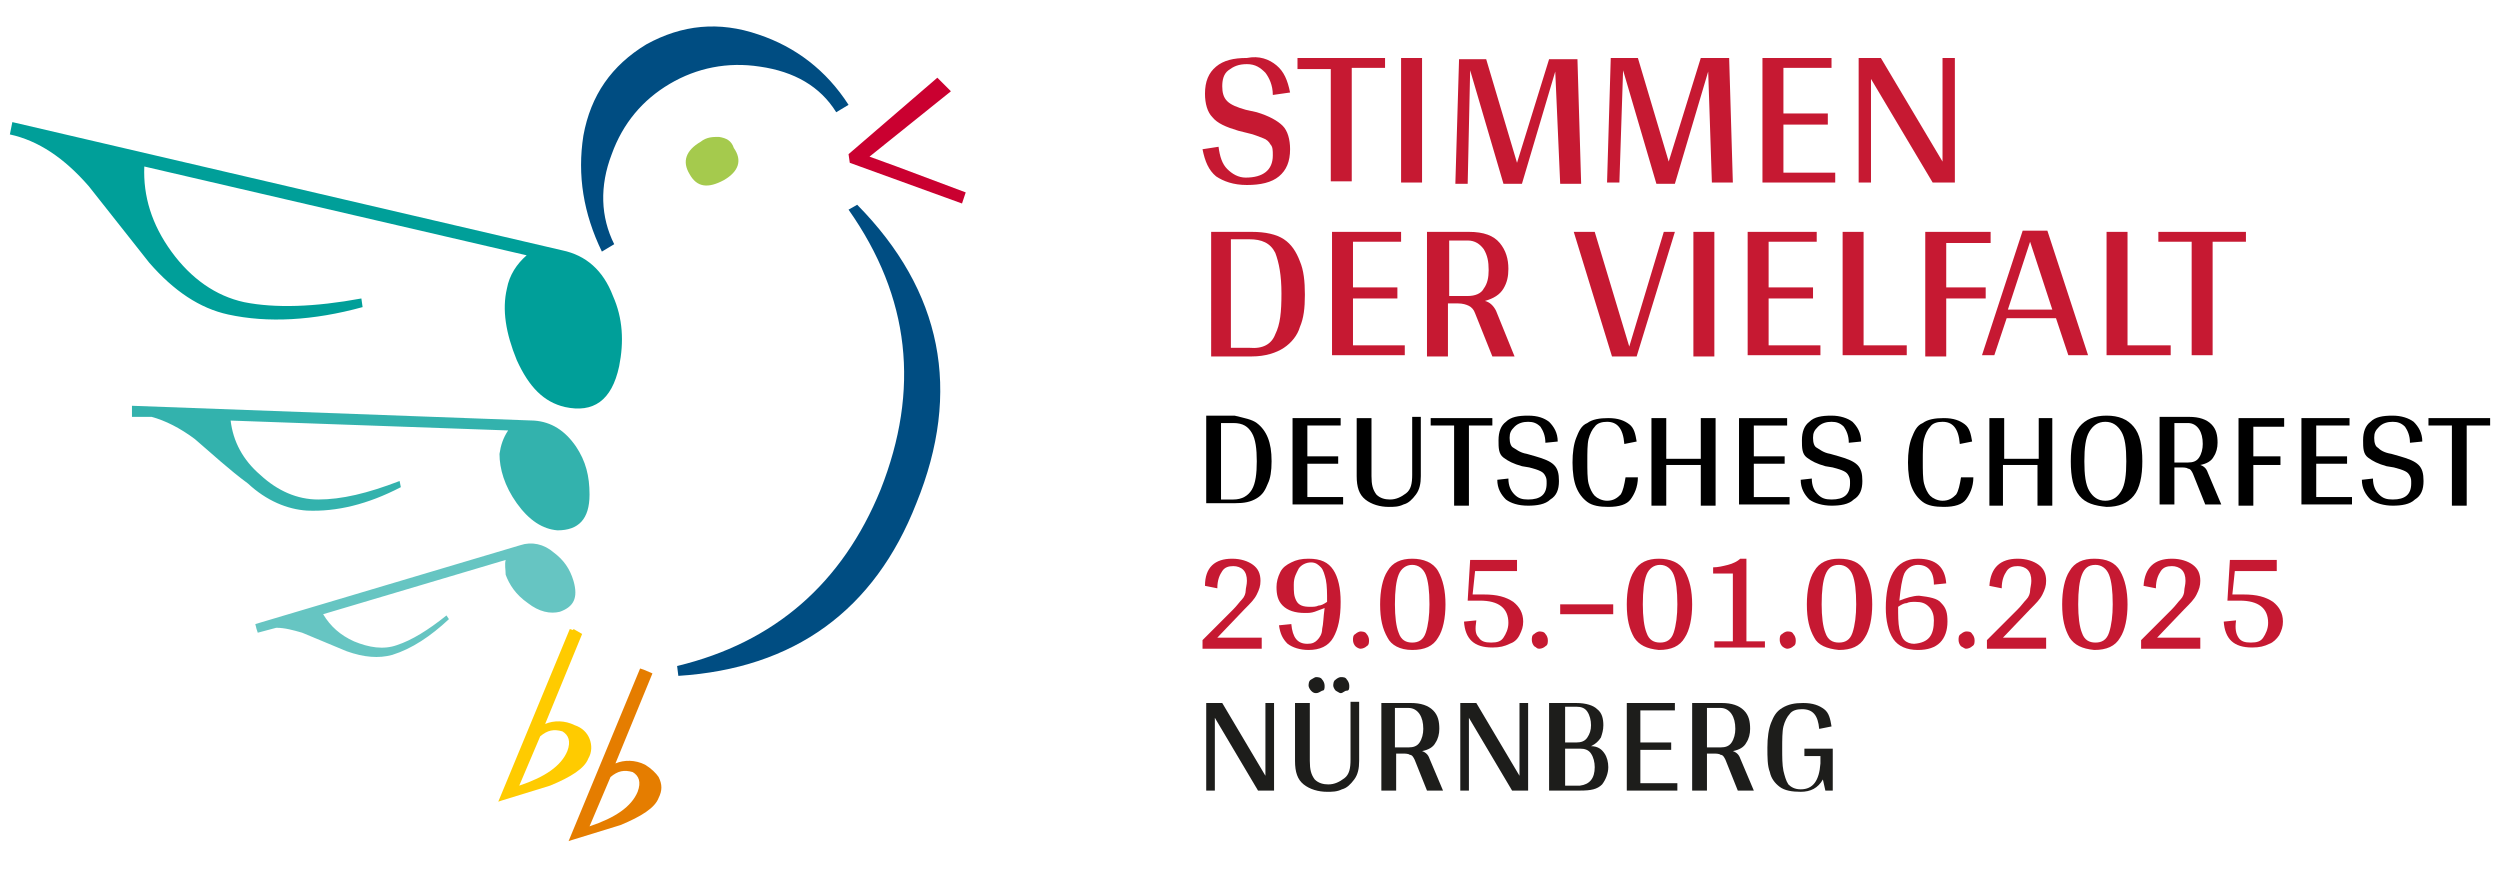 <?xml version="1.0" encoding="utf-8"?>
<!-- Generator: Adobe Illustrator 27.8.0, SVG Export Plug-In . SVG Version: 6.00 Build 0)  -->
<svg version="1.1" id="Ebene_1" xmlns="http://www.w3.org/2000/svg" xmlns:xlink="http://www.w3.org/1999/xlink" x="0px" y="0px"
	 viewBox="0 0 202.7 70.7" style="enable-background:new 0 0 202.7 70.7;" xml:space="preserve">
<style type="text/css">
	.st0{fill:#C61932;}
	.st1{fill:#1D1D1B;}
	.st2{fill:none;}
	.st3{fill:#004D82;}
	.st4{fill:#009F99;}
	.st5{fill:#A5CA4D;}
	.st6{fill:#CA0030;}
	.st7{fill:#FFCB00;}
	.st8{fill:#009F99;fill-opacity:0.8;}
	.st9{fill:#E57D00;}
	.st10{fill:#009F99;fill-opacity:0.6;}
</style>
<g>
	<g>
		<path class="st0" d="M103.5,5.3c0.6,0.5,0.9,1.2,1.1,2.2l-1.4,0.2c0-0.8-0.3-1.4-0.6-1.8c-0.4-0.4-0.8-0.7-1.5-0.7
			c-0.7,0-1.1,0.2-1.5,0.5C99.2,6,99.1,6.5,99.1,7c0,0.5,0.1,0.9,0.4,1.2c0.3,0.3,0.8,0.5,1.5,0.7l0.9,0.2c1,0.3,1.7,0.7,2.1,1.1
			s0.6,1.1,0.6,1.9c0,1-0.3,1.7-0.9,2.2c-0.6,0.5-1.5,0.7-2.6,0.7c-1.1,0-1.9-0.3-2.5-0.7c-0.6-0.5-0.9-1.2-1.1-2.2l1.3-0.2
			c0.1,0.8,0.3,1.4,0.7,1.8c0.4,0.4,0.9,0.7,1.5,0.7c1.4,0,2.2-0.6,2.2-1.8c0-0.4,0-0.7-0.2-0.9c-0.1-0.2-0.3-0.4-0.6-0.5
			c-0.3-0.1-0.7-0.3-1.2-0.4l-0.8-0.2c-1-0.3-1.7-0.6-2.1-1.1c-0.4-0.4-0.6-1.1-0.6-1.9c0-1,0.3-1.7,0.9-2.2
			c0.6-0.5,1.4-0.7,2.5-0.7C102.1,4.5,102.9,4.8,103.5,5.3z"/>
		<path class="st0" d="M112.3,4.7v0.8h-2.7v9.2h-1.7V5.6h-2.7V4.7L112.3,4.7z"/>
		<path class="st0" d="M115.3,14.8h-1.7V4.7h1.7V14.8z"/>
		<path class="st0" d="M126.1,5.8l-2.7,9.1v0h-1.5l-2.7-9.2l-0.2,9.2h-1l0.3-10.1h2.2l2.5,8.4l2.6-8.4h2.3l0.3,10.1h-1.7L126.1,5.8z
			"/>
		<path class="st0" d="M138.5,5.8l-2.7,9.1v0h-1.5l-2.7-9.2l-0.3,9.1h-1l0.3-10.1h2.2l2.5,8.4l2.6-8.4h2.3l0.3,10.1h-1.7L138.5,5.8z
			"/>
		<path class="st0" d="M148.8,14v0.8h-5.9V4.7h5.6v0.8h-3.9v3.7h3.6v0.9h-3.6V14L148.8,14z"/>
		<path class="st0" d="M158.5,14.8h-1.8l-5-8.4v8.4h-1V4.7h1.8l5,8.4V4.7h1V14.8z"/>
		<path class="st0" d="M104.1,19.4c0.6,0.4,1,1,1.3,1.8c0.3,0.7,0.4,1.6,0.4,2.7c0,1.1-0.1,1.9-0.4,2.6c-0.2,0.7-0.7,1.3-1.3,1.7
			c-0.6,0.4-1.5,0.7-2.6,0.7h-3.3V18.8h3.3C102.6,18.8,103.5,19,104.1,19.4z M103.4,27.1c0.4-0.8,0.5-1.8,0.5-3.3s-0.2-2.5-0.5-3.3
			c-0.4-0.8-1.1-1.1-2.1-1.1h-1.5v8.8h1.5C102.4,28.3,103.1,27.9,103.4,27.1z"/>
		<path class="st0" d="M113.9,28v0.8H108V18.8h5.6v0.8h-3.9v3.7h3.6v0.9h-3.6V28L113.9,28z"/>
		<path class="st0" d="M122.8,28.9H121l-1.4-3.5c-0.1-0.3-0.3-0.5-0.5-0.6c-0.2-0.1-0.5-0.2-0.9-0.2h-0.8v4.3h-1.7V18.8h3.4
			c1.2,0,2,0.3,2.5,0.9c0.5,0.6,0.7,1.3,0.7,2.1c0,0.6-0.1,1.1-0.4,1.6c-0.3,0.5-0.8,0.8-1.5,1c0.4,0.1,0.7,0.4,0.9,0.8L122.8,28.9z
			 M119,24c0.6,0,1.1-0.2,1.3-0.6c0.3-0.4,0.4-0.9,0.4-1.5c0-0.7-0.1-1.2-0.4-1.7c-0.3-0.4-0.7-0.7-1.3-0.7h-1.5V24H119z"/>
		<path class="st0" d="M135.8,18.8l-3.1,10.1h-2l-3.1-10.1h1.7l2.8,9.3l2.8-9.3L135.8,18.8z"/>
		<path class="st0" d="M139,28.9h-1.7V18.8h1.7V28.9z"/>
		<path class="st0" d="M147.6,28v0.8h-5.9V18.8h5.6v0.8h-3.9v3.7h3.6v0.9h-3.6V28L147.6,28z"/>
		<path class="st0" d="M154.6,28v0.8h-5.2V18.8h1.7V28L154.6,28L154.6,28z"/>
		<path class="st0" d="M157.8,19.7v3.6h3.2v0.9h-3.2v4.7h-1.7V18.8h5.3v0.9L157.8,19.7z"/>
		<path class="st0" d="M166.7,25.8h-4l-1,3h-1l3.3-10.1h2l3.3,10.1h-1.6L166.7,25.8z M166.4,25.1l-1.8-5.5l-1.8,5.5H166.4z"/>
		<path class="st0" d="M176,28v0.8h-5.2V18.8h1.7V28L176,28L176,28z"/>
		<path class="st0" d="M182.1,18.8v0.8h-2.7v9.2h-1.7v-9.2h-2.7v-0.8L182.1,18.8z"/>
	</g>
	<path d="M101.9,34.3c0.4,0.3,0.7,0.7,0.9,1.2s0.3,1.1,0.3,1.9s-0.1,1.4-0.3,1.8c-0.2,0.5-0.4,0.9-0.9,1.2s-1,0.4-1.8,0.4h-2.3v-7.1
		h2.3C100.9,33.9,101.5,34,101.9,34.3z M101.5,39.7c0.3-0.5,0.4-1.3,0.4-2.3c0-1-0.1-1.8-0.4-2.3c-0.3-0.5-0.7-0.8-1.5-0.8h-1v6.2h1
		C100.7,40.5,101.2,40.2,101.5,39.7z"/>
	<path d="M108.9,40.3v0.6h-4.1v-7h3.9v0.6h-2.7V37h2.5v0.6h-2.5v2.7L108.9,40.3z"/>
	<path d="M115.2,38.6c0,0.6-0.1,1.1-0.4,1.5c-0.3,0.4-0.6,0.7-1,0.8c-0.4,0.2-0.8,0.2-1.2,0.2c-0.7,0-1.4-0.2-1.9-0.6
		c-0.5-0.4-0.7-1-0.7-1.9v-4.7h1.2v4.7c0,0.7,0.1,1.1,0.4,1.5c0.3,0.3,0.7,0.4,1.1,0.4c0.5,0,0.9-0.2,1.3-0.5s0.5-0.8,0.5-1.5v-4.7
		h0.7L115.2,38.6z"/>
	<path d="M121,33.9v0.6h-1.9v6.5h-1.2v-6.5H116v-0.6H121z"/>
	<path d="M125.6,34.2c0.4,0.4,0.7,0.9,0.7,1.6l-1,0.1c0-0.6-0.2-1-0.4-1.3c-0.3-0.3-0.6-0.4-1-0.4c-0.4,0-0.8,0.1-1.1,0.4
		c-0.3,0.3-0.4,0.5-0.4,0.9c0,0.4,0.1,0.7,0.3,0.8s0.5,0.4,1.1,0.5l0.7,0.2c0.7,0.2,1.2,0.4,1.5,0.7c0.3,0.3,0.4,0.7,0.4,1.3
		c0,0.7-0.2,1.2-0.7,1.5c-0.4,0.4-1.1,0.5-1.8,0.5c-0.8,0-1.4-0.2-1.8-0.5c-0.4-0.4-0.7-0.9-0.7-1.6l0.9-0.1c0,0.6,0.2,1,0.5,1.3
		s0.6,0.4,1.1,0.4c1,0,1.5-0.4,1.5-1.3c0-0.3,0-0.4-0.1-0.6s-0.2-0.3-0.4-0.4s-0.5-0.2-0.9-0.3l-0.6-0.1c-0.7-0.2-1.1-0.4-1.5-0.7
		s-0.4-0.8-0.4-1.4c0-0.7,0.2-1.2,0.6-1.5c0.4-0.4,1-0.5,1.8-0.5C124.7,33.7,125.2,33.9,125.6,34.2L125.6,34.2z"/>
	<path d="M130.3,34.2c-0.4,0-0.8,0.1-1,0.4c-0.2,0.2-0.4,0.6-0.5,1c-0.1,0.4-0.1,1.1-0.1,1.8s0,1.4,0.1,1.8c0.1,0.4,0.3,0.8,0.5,1
		c0.2,0.2,0.6,0.4,1,0.4c0.5,0,0.8-0.2,1.1-0.5c0.2-0.3,0.3-0.8,0.4-1.4l1,0c0,0.8-0.3,1.4-0.6,1.8s-0.9,0.6-1.8,0.6
		c-0.7,0-1.3-0.1-1.7-0.4c-0.4-0.3-0.7-0.7-0.9-1.2s-0.3-1.2-0.3-2s0.1-1.5,0.3-2c0.2-0.5,0.4-1,0.9-1.2c0.4-0.3,1-0.4,1.7-0.4
		c0.8,0,1.3,0.2,1.7,0.5s0.5,0.8,0.6,1.4l-1,0.2C131.6,34.7,131.1,34.2,130.3,34.2L130.3,34.2z"/>
	<path d="M139.1,33.9v7.1h-1.2v-3.3h-2.8v3.3h-1.2v-7.1h1.2v3.3h2.8v-3.3H139.1z"/>
	<path d="M145.1,40.3v0.6H141v-7h3.9v0.6h-2.7V37h2.5v0.6h-2.5v2.7L145.1,40.3z"/>
	<path d="M150.2,34.2c0.4,0.4,0.7,0.9,0.7,1.6l-1,0.1c0-0.6-0.2-1-0.4-1.3c-0.3-0.3-0.6-0.4-1-0.4s-0.8,0.1-1.1,0.4
		c-0.3,0.3-0.4,0.5-0.4,0.9c0,0.4,0.1,0.7,0.3,0.8s0.5,0.4,1.1,0.5l0.7,0.2c0.7,0.2,1.2,0.4,1.5,0.7s0.4,0.7,0.4,1.3
		c0,0.7-0.2,1.2-0.7,1.5c-0.4,0.4-1.1,0.5-1.8,0.5s-1.4-0.2-1.8-0.5c-0.4-0.4-0.7-0.9-0.7-1.6l0.9-0.1c0,0.6,0.2,1,0.5,1.3
		s0.6,0.4,1.1,0.4c1,0,1.5-0.4,1.5-1.3c0-0.3,0-0.4-0.1-0.6s-0.2-0.3-0.4-0.4c-0.2-0.1-0.5-0.2-0.9-0.3l-0.6-0.1
		c-0.7-0.2-1.1-0.4-1.5-0.7s-0.4-0.8-0.4-1.4c0-0.7,0.2-1.2,0.6-1.5c0.4-0.4,1-0.5,1.8-0.5C149.2,33.7,149.8,33.9,150.2,34.2
		L150.2,34.2z"/>
	<path d="M157.5,34.2c-0.4,0-0.8,0.1-1,0.4c-0.2,0.2-0.4,0.6-0.5,1c-0.1,0.4-0.1,1.1-0.1,1.8s0,1.4,0.1,1.8c0.1,0.4,0.3,0.8,0.5,1
		s0.6,0.4,1,0.4c0.5,0,0.8-0.2,1.1-0.5c0.2-0.3,0.3-0.8,0.4-1.4l1,0c0,0.8-0.3,1.4-0.6,1.8s-0.9,0.6-1.8,0.6c-0.7,0-1.3-0.1-1.7-0.4
		c-0.4-0.3-0.7-0.7-0.9-1.2s-0.3-1.2-0.3-2s0.1-1.5,0.3-2c0.2-0.5,0.4-1,0.9-1.2c0.4-0.3,1-0.4,1.7-0.4c0.8,0,1.3,0.2,1.7,0.5
		s0.5,0.8,0.6,1.4l-1,0.2C158.8,34.7,158.3,34.2,157.5,34.2L157.5,34.2z"/>
	<path d="M166.4,33.9v7.1h-1.2v-3.3h-2.8v3.3h-1.1v-7.1h1.2v3.3h2.8v-3.3H166.4z"/>
	<path d="M168.6,40.2c-0.5-0.6-0.7-1.5-0.7-2.8s0.2-2.2,0.7-2.8s1.2-0.9,2.2-0.9c1,0,1.7,0.3,2.2,0.9s0.7,1.5,0.7,2.8
		c0,1.2-0.2,2.2-0.7,2.8c-0.5,0.6-1.2,0.9-2.2,0.9C169.8,41,169.1,40.8,168.6,40.2z M172,39.8c0.3-0.5,0.4-1.3,0.4-2.4
		s-0.1-1.9-0.4-2.4c-0.3-0.5-0.7-0.8-1.3-0.8c-0.6,0-1,0.3-1.3,0.8c-0.3,0.5-0.4,1.3-0.4,2.4s0.1,1.9,0.4,2.4
		c0.3,0.5,0.7,0.8,1.3,0.8C171.3,40.6,171.7,40.3,172,39.8z"/>
	<path d="M180.1,40.9h-1.3l-1-2.5c-0.1-0.2-0.2-0.4-0.4-0.4c-0.1-0.1-0.4-0.1-0.6-0.1h-0.5v3h-1.2v-7.1h2.4c0.8,0,1.4,0.2,1.8,0.6
		c0.4,0.4,0.5,0.9,0.5,1.5c0,0.4-0.1,0.8-0.3,1.1c-0.2,0.4-0.6,0.6-1.1,0.7c0.3,0.1,0.5,0.3,0.6,0.6L180.1,40.9z M177.4,37.5
		c0.4,0,0.7-0.1,0.9-0.4c0.2-0.3,0.3-0.7,0.3-1.1c0-0.5-0.1-0.9-0.3-1.2c-0.2-0.3-0.5-0.5-0.9-0.5h-1.1v3.2L177.4,37.5z"/>
	<path d="M182.7,34.5V37h2.2v0.7h-2.2v3.3h-1.2v-7.1h3.7v0.7H182.7z"/>
	<path d="M190.7,40.3v0.6h-4.1v-7h3.9v0.6h-2.7V37h2.5v0.6h-2.5v2.7L190.7,40.3z"/>
	<path d="M195.7,34.2c0.4,0.4,0.7,0.9,0.7,1.6l-1,0.1c0-0.6-0.2-1-0.4-1.3c-0.3-0.3-0.6-0.4-1-0.4s-0.8,0.1-1.1,0.4
		c-0.3,0.3-0.4,0.5-0.4,0.9c0,0.4,0.1,0.7,0.3,0.8c0.2,0.2,0.5,0.4,1.1,0.5l0.7,0.2c0.7,0.2,1.2,0.4,1.5,0.7s0.4,0.7,0.4,1.3
		c0,0.7-0.2,1.2-0.7,1.5c-0.4,0.4-1.1,0.5-1.8,0.5s-1.4-0.2-1.8-0.5c-0.4-0.4-0.7-0.9-0.7-1.6l0.9-0.1c0,0.6,0.2,1,0.5,1.3
		c0.3,0.3,0.6,0.4,1.1,0.4c1,0,1.5-0.4,1.5-1.3c0-0.3,0-0.4-0.1-0.6c-0.1-0.2-0.2-0.3-0.4-0.4c-0.2-0.1-0.5-0.2-0.9-0.3l-0.6-0.1
		c-0.7-0.2-1.1-0.4-1.5-0.7s-0.4-0.8-0.4-1.4c0-0.7,0.2-1.2,0.6-1.5c0.4-0.4,1-0.5,1.8-0.5C194.7,33.7,195.3,33.9,195.7,34.2
		L195.7,34.2z"/>
	<path d="M201.9,33.9v0.6H200v6.5h-1.2v-6.5h-1.9v-0.6H201.9z"/>
	<path class="st0" d="M99.9,45.3c0.7,0,1.3,0.2,1.7,0.5s0.6,0.7,0.6,1.3c0,0.4-0.1,0.7-0.3,1.1c-0.2,0.4-0.5,0.7-1,1.2l-2.2,2.3h3.6
		v0.9h-4.8v-0.7l2.5-2.5c0.3-0.3,0.5-0.6,0.7-0.8s0.3-0.5,0.3-0.7s0.1-0.5,0.1-0.8c0-0.4-0.1-0.7-0.3-0.9s-0.5-0.3-0.8-0.3
		c-0.4,0-0.7,0.1-0.9,0.4s-0.4,0.7-0.4,1.4l-1-0.2C97.7,46,98.5,45.3,99.9,45.3z"/>
	<path class="st0" d="M108.1,46.2c0.4,0.6,0.6,1.5,0.6,2.6c0,1.3-0.2,2.2-0.6,2.9s-1.1,1-2,1c-0.7,0-1.3-0.2-1.7-0.5
		c-0.4-0.4-0.6-0.8-0.7-1.5l1-0.1c0.1,1.1,0.5,1.6,1.3,1.6c0.4,0,0.6-0.1,0.8-0.3s0.4-0.5,0.4-0.9c0.1-0.4,0.1-1,0.2-1.7
		c-0.3,0.1-0.5,0.2-0.8,0.3c-0.3,0.1-0.5,0.1-0.8,0.1c-0.8,0-1.4-0.2-1.8-0.6c-0.4-0.4-0.5-0.9-0.5-1.5c0-0.4,0.1-0.8,0.3-1.2
		c0.2-0.4,0.5-0.6,0.9-0.8s0.8-0.3,1.4-0.3C107.1,45.3,107.7,45.6,108.1,46.2L108.1,46.2z M105.1,48.7c0.2,0.4,0.6,0.5,1.1,0.5
		c0.3,0,0.5,0,0.7-0.1c0.2,0,0.4-0.1,0.7-0.3c0-0.7,0-1.3-0.1-1.8c-0.1-0.4-0.2-0.8-0.4-1c-0.2-0.2-0.4-0.4-0.8-0.4
		c-0.4,0-0.8,0.2-1,0.5c-0.2,0.4-0.4,0.7-0.4,1.3S104.9,48.3,105.1,48.7L105.1,48.7z"/>
	<path class="st0" d="M109.9,52.4c-0.1-0.1-0.2-0.3-0.2-0.5c0-0.2,0-0.4,0.2-0.5c0.1-0.1,0.3-0.2,0.4-0.2s0.4,0,0.5,0.2
		c0.1,0.1,0.2,0.3,0.2,0.5c0,0.2,0,0.4-0.2,0.5c-0.1,0.1-0.3,0.2-0.5,0.2C110.2,52.6,110,52.5,109.9,52.4z"/>
	<path class="st0" d="M112.5,51.7c-0.4-0.7-0.6-1.5-0.6-2.7c0-1.1,0.2-2.1,0.6-2.7c0.4-0.7,1.1-1,2-1s1.7,0.3,2.1,1
		c0.4,0.7,0.6,1.6,0.6,2.7c0,1.1-0.2,2.1-0.6,2.7c-0.4,0.7-1.1,1-2.1,1S112.8,52.3,112.5,51.7z M115.6,51.3c0.2-0.6,0.3-1.4,0.3-2.3
		c0-1.1-0.1-1.9-0.3-2.4s-0.6-0.8-1.1-0.8s-0.9,0.3-1.1,0.8c-0.2,0.5-0.3,1.3-0.3,2.4c0,1,0.1,1.8,0.3,2.3c0.2,0.6,0.6,0.8,1.1,0.8
		C115,52.1,115.4,51.9,115.6,51.3z"/>
	<path class="st0" d="M119.9,51.7c0.2,0.3,0.5,0.4,1,0.4s0.8-0.1,1-0.4c0.2-0.3,0.4-0.7,0.4-1.2c0-1.2-0.8-1.8-2.3-1.8h-1l0.2-3.3
		h3.8v0.9h-3.4l-0.2,1.9h0.9c1.1,0,1.8,0.2,2.4,0.6c0.5,0.4,0.8,0.9,0.8,1.6c0,0.4-0.1,0.7-0.3,1.1s-0.5,0.6-0.8,0.7
		c-0.4,0.2-0.8,0.3-1.4,0.3c-1.5,0-2.2-0.7-2.3-2.1l1-0.1C119.6,51,119.6,51.4,119.9,51.7L119.9,51.7z"/>
	<path class="st0" d="M124.4,52.4c-0.1-0.1-0.2-0.3-0.2-0.5c0-0.2,0-0.4,0.2-0.5c0.1-0.1,0.3-0.2,0.4-0.2s0.4,0,0.5,0.2
		c0.1,0.1,0.2,0.3,0.2,0.5c0,0.2,0,0.4-0.2,0.5c-0.1,0.1-0.3,0.2-0.5,0.2S124.6,52.5,124.4,52.4z"/>
	<path class="st0" d="M130.8,49v0.8h-4.3V49H130.8z"/>
	<path class="st0" d="M132.5,51.7c-0.4-0.7-0.6-1.5-0.6-2.7c0-1.1,0.2-2.1,0.6-2.7c0.4-0.7,1.1-1,2-1s1.7,0.3,2.1,1
		c0.4,0.7,0.6,1.6,0.6,2.7c0,1.1-0.2,2.1-0.6,2.7c-0.4,0.7-1.1,1-2.1,1C133.5,52.6,132.9,52.3,132.5,51.7z M135.7,51.3
		c0.2-0.6,0.3-1.4,0.3-2.3c0-1.1-0.1-1.9-0.3-2.4c-0.2-0.5-0.6-0.8-1.1-0.8s-0.9,0.3-1.1,0.8c-0.2,0.5-0.3,1.3-0.3,2.4
		c0,1,0.1,1.8,0.3,2.3c0.2,0.6,0.6,0.8,1.1,0.8S135.5,51.9,135.7,51.3z"/>
	<path class="st0" d="M143.1,52v0.5h-4.1V52h1.5v-5.5l-1.6,0v-0.5c0.4,0,0.8-0.1,1.2-0.2c0.4-0.1,0.8-0.3,1-0.5h0.5V52L143.1,52z"/>
	<path class="st0" d="M144.5,52.4c-0.1-0.1-0.2-0.3-0.2-0.5c0-0.2,0-0.4,0.2-0.5c0.1-0.1,0.3-0.2,0.4-0.2c0.2,0,0.4,0,0.5,0.2
		c0.1,0.1,0.2,0.3,0.2,0.5c0,0.2,0,0.4-0.2,0.5c-0.1,0.1-0.3,0.2-0.5,0.2C144.8,52.6,144.6,52.5,144.5,52.4z"/>
	<path class="st0" d="M147.1,51.7c-0.4-0.7-0.6-1.5-0.6-2.7c0-1.1,0.2-2.1,0.6-2.7c0.4-0.7,1.1-1,2-1c1,0,1.7,0.3,2.1,1
		c0.4,0.7,0.6,1.6,0.6,2.7c0,1.1-0.2,2.1-0.6,2.7c-0.4,0.7-1.1,1-2.1,1C148.1,52.6,147.4,52.3,147.1,51.7z M150.2,51.3
		c0.2-0.6,0.3-1.4,0.3-2.3c0-1.1-0.1-1.9-0.3-2.4c-0.2-0.5-0.6-0.8-1.1-0.8c-0.6,0-0.9,0.3-1.1,0.8c-0.2,0.5-0.3,1.3-0.3,2.4
		c0,1,0.1,1.8,0.3,2.3c0.2,0.6,0.6,0.8,1.1,0.8C149.6,52.1,150,51.9,150.2,51.3z"/>
	<path class="st0" d="M157.4,48.9c0.4,0.4,0.5,0.8,0.5,1.5c0,0.7-0.2,1.3-0.6,1.7c-0.4,0.4-1,0.6-1.8,0.6c-0.9,0-1.6-0.3-2-0.9
		s-0.6-1.5-0.6-2.5c0-1.2,0.2-2.2,0.6-2.9c0.4-0.7,1.1-1.1,2-1.1c1.5,0,2.2,0.7,2.3,2l-1,0.1c0-1.1-0.5-1.6-1.3-1.6
		c-0.5,0-0.9,0.3-1.1,0.7c-0.2,0.5-0.3,1.2-0.4,2.2c0.5-0.2,1.1-0.4,1.6-0.4C156.4,48.4,157.1,48.5,157.4,48.9L157.4,48.9z
		 M156.8,50.3c0-0.4-0.1-0.8-0.4-1.1s-0.6-0.4-1.1-0.4c-0.3,0-0.5,0-0.7,0.1c-0.2,0-0.4,0.1-0.7,0.3c0,0.7,0,1.3,0.1,1.8
		c0.1,0.4,0.2,0.7,0.4,0.9c0.2,0.2,0.5,0.3,0.8,0.3C156.4,52.1,156.8,51.5,156.8,50.3L156.8,50.3z"/>
	<path class="st0" d="M159,52.4c-0.1-0.1-0.2-0.3-0.2-0.5c0-0.2,0-0.4,0.2-0.5c0.1-0.1,0.3-0.2,0.4-0.2c0.2,0,0.4,0,0.5,0.2
		c0.1,0.1,0.2,0.3,0.2,0.5c0,0.2,0,0.4-0.2,0.5c-0.1,0.1-0.3,0.2-0.5,0.2C159.3,52.6,159.2,52.5,159,52.4z"/>
	<path class="st0" d="M163.6,45.3c0.7,0,1.3,0.2,1.7,0.5s0.6,0.7,0.6,1.3c0,0.4-0.1,0.7-0.3,1.1c-0.2,0.4-0.5,0.7-1,1.2l-2.2,2.3
		h3.5v0.9h-4.8v-0.7l2.5-2.5c0.3-0.3,0.5-0.6,0.7-0.8c0.2-0.2,0.3-0.5,0.3-0.7s0.1-0.5,0.1-0.8c0-0.4-0.1-0.7-0.3-0.9
		c-0.2-0.2-0.5-0.3-0.8-0.3c-0.4,0-0.7,0.1-0.9,0.4c-0.2,0.3-0.4,0.7-0.4,1.4l-1-0.2C161.4,46,162.2,45.3,163.6,45.3z"/>
	<path class="st0" d="M167.8,51.7c-0.4-0.7-0.6-1.5-0.6-2.7c0-1.1,0.2-2.1,0.6-2.7c0.4-0.7,1.1-1,2-1c1,0,1.7,0.3,2.1,1
		c0.4,0.7,0.6,1.6,0.6,2.7c0,1.1-0.2,2.1-0.6,2.7c-0.4,0.7-1.1,1-2.1,1C168.8,52.6,168.2,52.3,167.8,51.7z M171,51.3
		c0.2-0.6,0.3-1.4,0.3-2.3c0-1.1-0.1-1.9-0.3-2.4c-0.2-0.5-0.6-0.8-1.1-0.8c-0.6,0-0.9,0.3-1.1,0.8c-0.2,0.5-0.3,1.3-0.3,2.4
		c0,1,0.1,1.8,0.3,2.3c0.2,0.6,0.6,0.8,1.1,0.8C170.4,52.1,170.8,51.9,171,51.3z"/>
	<path class="st0" d="M176.1,45.3c0.7,0,1.3,0.2,1.7,0.5c0.4,0.3,0.6,0.7,0.6,1.3c0,0.4-0.1,0.7-0.3,1.1c-0.2,0.4-0.5,0.7-1,1.2
		l-2.2,2.3h3.5v0.9h-4.8v-0.7l2.5-2.5c0.3-0.3,0.5-0.6,0.7-0.8c0.2-0.2,0.3-0.5,0.3-0.7s0.1-0.5,0.1-0.8c0-0.4-0.1-0.7-0.3-0.9
		c-0.2-0.2-0.5-0.3-0.8-0.3c-0.4,0-0.7,0.1-0.9,0.4c-0.2,0.3-0.4,0.7-0.4,1.4l-1-0.2C173.9,46,174.7,45.3,176.1,45.3z"/>
	<path class="st0" d="M181.5,51.7c0.2,0.3,0.5,0.4,1,0.4s0.8-0.1,1-0.4c0.2-0.3,0.4-0.7,0.4-1.2c0-1.2-0.8-1.8-2.3-1.8h-1l0.2-3.3
		h3.8v0.9h-3.4l-0.2,1.9h0.9c1.1,0,1.8,0.2,2.4,0.6c0.5,0.4,0.8,0.9,0.8,1.6c0,0.4-0.1,0.7-0.3,1.1c-0.2,0.3-0.5,0.6-0.8,0.7
		c-0.4,0.2-0.8,0.3-1.4,0.3c-1.5,0-2.2-0.7-2.3-2.1l1-0.1C181.2,51,181.3,51.4,181.5,51.7L181.5,51.7z"/>
	<path class="st1" d="M103.3,64.1H102l-3.5-5.9v5.9h-0.7V57h1.3l3.5,5.9V57h0.7L103.3,64.1z"/>
	<path class="st1" d="M110.2,61.7c0,0.6-0.1,1.1-0.4,1.5c-0.3,0.4-0.6,0.7-1,0.8c-0.4,0.2-0.8,0.2-1.2,0.2c-0.7,0-1.4-0.2-1.9-0.6
		c-0.5-0.4-0.7-1-0.7-1.9v-4.7h1.2v4.7c0,0.7,0.1,1.1,0.4,1.5c0.3,0.3,0.7,0.4,1.1,0.4c0.5,0,0.9-0.2,1.3-0.5s0.5-0.8,0.5-1.5v-4.7
		h0.7L110.2,61.7z M106.3,56c-0.1-0.1-0.2-0.3-0.2-0.4s0-0.4,0.2-0.5s0.3-0.2,0.4-0.2s0.4,0,0.5,0.2c0.1,0.1,0.2,0.3,0.2,0.5
		s0,0.4-0.2,0.4c-0.2,0.1-0.3,0.2-0.5,0.2S106.4,56.1,106.3,56z M108.3,56c-0.1-0.1-0.2-0.3-0.2-0.4s0-0.4,0.2-0.5
		c0.1-0.1,0.3-0.2,0.4-0.2c0.2,0,0.4,0,0.5,0.2c0.1,0.1,0.2,0.3,0.2,0.5s0,0.4-0.2,0.4s-0.3,0.2-0.5,0.2
		C108.6,56.2,108.5,56.1,108.3,56z"/>
	<path class="st1" d="M117,64.1h-1.3l-1-2.5c-0.1-0.2-0.2-0.4-0.4-0.4c-0.1-0.1-0.4-0.1-0.6-0.1h-0.5v3H112V57h2.4
		c0.8,0,1.4,0.2,1.8,0.6c0.4,0.4,0.5,0.9,0.5,1.5c0,0.4-0.1,0.8-0.3,1.1c-0.2,0.4-0.6,0.6-1.1,0.7c0.3,0.1,0.5,0.3,0.6,0.6L117,64.1
		z M114.2,60.6c0.4,0,0.7-0.1,0.9-0.4c0.2-0.3,0.3-0.7,0.3-1.1c0-0.5-0.1-0.9-0.3-1.2s-0.5-0.5-0.9-0.5h-1.1v3.2H114.2z"/>
	<path class="st1" d="M123.9,64.1h-1.3l-3.5-5.9v5.9h-0.7V57h1.3l3.5,5.9V57h0.7L123.9,64.1z"/>
	<path class="st1" d="M130.1,61.1c0.2,0.3,0.3,0.7,0.3,1.1c0,0.5-0.2,1-0.5,1.4c-0.4,0.4-0.9,0.5-1.8,0.5h-2.5V57h2.2
		c0.8,0,1.4,0.2,1.7,0.5c0.4,0.3,0.5,0.8,0.5,1.3c0,0.4-0.1,0.7-0.2,1c-0.2,0.3-0.4,0.5-0.8,0.7C129.6,60.5,129.9,60.8,130.1,61.1z
		 M126.9,60.2h0.9c0.4,0,0.7-0.1,0.9-0.4c0.2-0.3,0.3-0.6,0.3-1c0-0.4-0.1-0.8-0.3-1.1c-0.2-0.3-0.5-0.4-0.9-0.4h-0.9L126.9,60.2
		L126.9,60.2z M129.3,62.2c0-0.4-0.1-0.8-0.3-1.1c-0.2-0.3-0.5-0.4-0.9-0.4h-1.2v3h1.2C128.9,63.6,129.3,63.1,129.3,62.2L129.3,62.2
		z"/>
	<path class="st1" d="M136,63.5v0.6h-4.1V57h3.9v0.6H133v2.6h2.5v0.6H133v2.7L136,63.5z"/>
	<path class="st1" d="M142.2,64.1h-1.3l-1-2.5c-0.1-0.2-0.2-0.4-0.4-0.4c-0.1-0.1-0.4-0.1-0.6-0.1h-0.5v3h-1.2V57h2.4
		c0.8,0,1.4,0.2,1.8,0.6s0.5,0.9,0.5,1.5c0,0.4-0.1,0.8-0.3,1.1c-0.2,0.4-0.6,0.6-1.1,0.7c0.3,0.1,0.5,0.3,0.6,0.6L142.2,64.1z
		 M139.5,60.6c0.4,0,0.7-0.1,0.9-0.4c0.2-0.3,0.3-0.7,0.3-1.1c0-0.5-0.1-0.9-0.3-1.2c-0.2-0.3-0.5-0.5-0.9-0.5h-1.1v3.2H139.5z"/>
	<path class="st1" d="M148.6,64.1H148l-0.2-0.9c-0.4,0.7-1,1-1.8,1c-0.7,0-1.3-0.1-1.7-0.4c-0.4-0.3-0.7-0.7-0.8-1.2
		c-0.2-0.5-0.2-1.2-0.2-2s0.1-1.5,0.3-2c0.2-0.5,0.4-0.9,0.9-1.2s1-0.4,1.7-0.4c0.8,0,1.3,0.2,1.7,0.5s0.5,0.8,0.6,1.4l-1,0.2
		c-0.1-1.1-0.5-1.6-1.4-1.6c-0.4,0-0.8,0.1-1,0.4c-0.2,0.2-0.4,0.6-0.5,1c-0.1,0.4-0.1,1.1-0.1,1.8s0,1.3,0.1,1.8
		c0.1,0.4,0.2,0.8,0.4,1.1c0.2,0.2,0.5,0.4,1,0.4c1,0,1.5-0.7,1.6-2.1v-0.6h-1.3v-0.6h2.3L148.6,64.1z"/>
	<path class="st2" d="M51.2,62.6c-0.6-0.3-1.2-0.1-1.8,0.4l-1.7,4c2.1-0.6,3.4-1.5,3.9-2.8C52,63.4,51.8,62.9,51.2,62.6z"/>
	<path class="st2" d="M45.5,59.3c-0.6-0.3-1.2-0.1-1.8,0.4l-1.7,4c2.1-0.6,3.4-1.5,3.9-2.8C46.3,60.1,46.1,59.6,45.5,59.3z"/>
	<path class="st3" d="M48.8,20.4l1-0.6c-1.1-2.2-1.2-4.7-0.2-7.3c0.9-2.5,2.5-4.4,4.7-5.7c2.2-1.3,4.7-1.8,7.3-1.4
		c2.8,0.4,4.9,1.6,6.2,3.7l1-0.6c-1.8-2.8-4.3-4.7-7.3-5.7c-3.2-1.1-6.2-0.8-9.1,0.8c-2.8,1.7-4.5,4.1-5.1,7.4
		C46.8,14.2,47.3,17.3,48.8,20.4z"/>
	<path class="st4" d="M29.4,24.9l-0.1-0.7c-3.8,0.7-7,0.8-9.5,0.3c-2.3-0.5-4.3-1.9-5.9-4.1s-2.3-4.5-2.2-6.9l31,7.2
		c-0.8,0.7-1.4,1.6-1.6,2.7c-0.4,1.7-0.1,3.6,0.8,5.8c1,2.2,2.2,3.4,3.9,3.8c2.3,0.5,3.8-0.5,4.4-3.3c0.4-2,0.3-3.9-0.5-5.7
		c-0.8-2.1-2.2-3.3-4.1-3.7L1,9.9l-0.2,1c2.3,0.5,4.4,1.9,6.4,4.2l4.9,6.2c2,2.3,4.1,3.7,6.4,4.2C21.7,26.2,25.4,26,29.4,24.9
		L29.4,24.9z"/>
	<path class="st5" d="M58.3,11.1c-0.5,0-1,0-1.5,0.4c-1.2,0.7-1.5,1.6-0.9,2.6c0.6,1.1,1.5,1.2,2.8,0.5c1.2-0.7,1.5-1.6,0.8-2.6
		C59.3,11.4,58.9,11.2,58.3,11.1L58.3,11.1z"/>
	<path class="st6" d="M78,16.5l0.3-0.9l-5.6-2.1l-2.2-0.8l6.6-5.3L76,6.3l-7.2,6.2l0.1,0.7L78,16.5z"/>
	<path class="st7" d="M47.8,59.9c-0.2-0.5-0.6-0.9-1.2-1.1c-0.8-0.4-1.7-0.4-2.4-0.1l3-7.3L46.5,51L43.6,58l2.9-6.9L46.2,51l-5.8,14
		l0.3-0.1c1.3-0.4,2.6-0.8,3.9-1.2c1.7-0.7,2.8-1.4,3.1-2.2C48,61,48,60.4,47.8,59.9z M46,60.9c-0.5,1.2-1.8,2.1-3.9,2.8l1.7-4
		c0.6-0.5,1.1-0.6,1.8-0.4C46.1,59.6,46.3,60.1,46,60.9z"/>
	<path class="st3" d="M69.5,16.6L68.8,17c5,7.1,5.8,14.6,2.6,22.7c-3.1,7.6-8.6,12.4-16.5,14.3l0.1,0.8c9.4-0.6,15.9-5.3,19.3-14
		C78,31.7,76.4,23.6,69.5,16.6L69.5,16.6z"/>
	<path class="st8" d="M24.9,41.4c2.4,0.1,4.9-0.5,7.6-1.9L32.4,39c-2.6,1-4.7,1.5-6.6,1.5c-1.7,0-3.3-0.7-4.7-2
		c-1.4-1.2-2.2-2.7-2.4-4.4l22.5,0.8c-0.4,0.6-0.6,1.2-0.7,1.9c0,1.2,0.4,2.6,1.4,4c1,1.4,2.1,2.1,3.3,2.2c1.7,0,2.6-0.9,2.6-2.9
		c0-1.5-0.3-2.7-1.1-3.9c-0.9-1.3-2-2-3.4-2.1l-32.6-1.2v0.6v0.3l1.6,0c1.1,0.3,2.3,0.9,3.5,1.8c1.4,1.2,2.8,2.5,4.3,3.6
		C21.6,40.6,23.3,41.3,24.9,41.4z"/>
	<path class="st9" d="M52.3,62c-0.8-0.4-1.7-0.4-2.4-0.1l3-7.3l-0.7-0.3l-2.9,6.9l2.9-6.9l-0.3-0.1l-5.8,14l0.3-0.1
		c1.3-0.4,2.6-0.8,3.9-1.2c1.7-0.7,2.8-1.4,3.1-2.2c0.3-0.6,0.3-1.1,0-1.7C53.2,62.7,52.8,62.3,52.3,62L52.3,62z M51.7,64.2
		c-0.5,1.2-1.8,2.1-3.9,2.8l1.7-4c0.6-0.5,1.1-0.6,1.8-0.4C51.8,62.9,52,63.4,51.7,64.2z"/>
	<path class="st10" d="M45.4,49.6c1.1-0.4,1.5-1.1,1.1-2.5c-0.3-1-0.8-1.7-1.6-2.3c-0.8-0.7-1.8-0.9-2.7-0.6l-21.5,6.4l0.1,0.4
		l0.1,0.3l1.5-0.4c0.7,0,1.4,0.2,2.1,0.4c1.2,0.5,2.4,1,3.6,1.5c1.4,0.5,2.6,0.6,3.7,0.3c1.6-0.5,3.1-1.5,4.6-2.9l-0.2-0.3
		c-1.5,1.2-2.8,2-4,2.4c-1.1,0.4-2.3,0.2-3.5-0.3c-1.1-0.5-1.9-1.2-2.5-2.2L41,45.4c-0.1,0.4,0,0.8,0,1.2c0.3,0.8,0.8,1.6,1.8,2.3
		C43.7,49.6,44.6,49.8,45.4,49.6z"/>
</g>
</svg>
